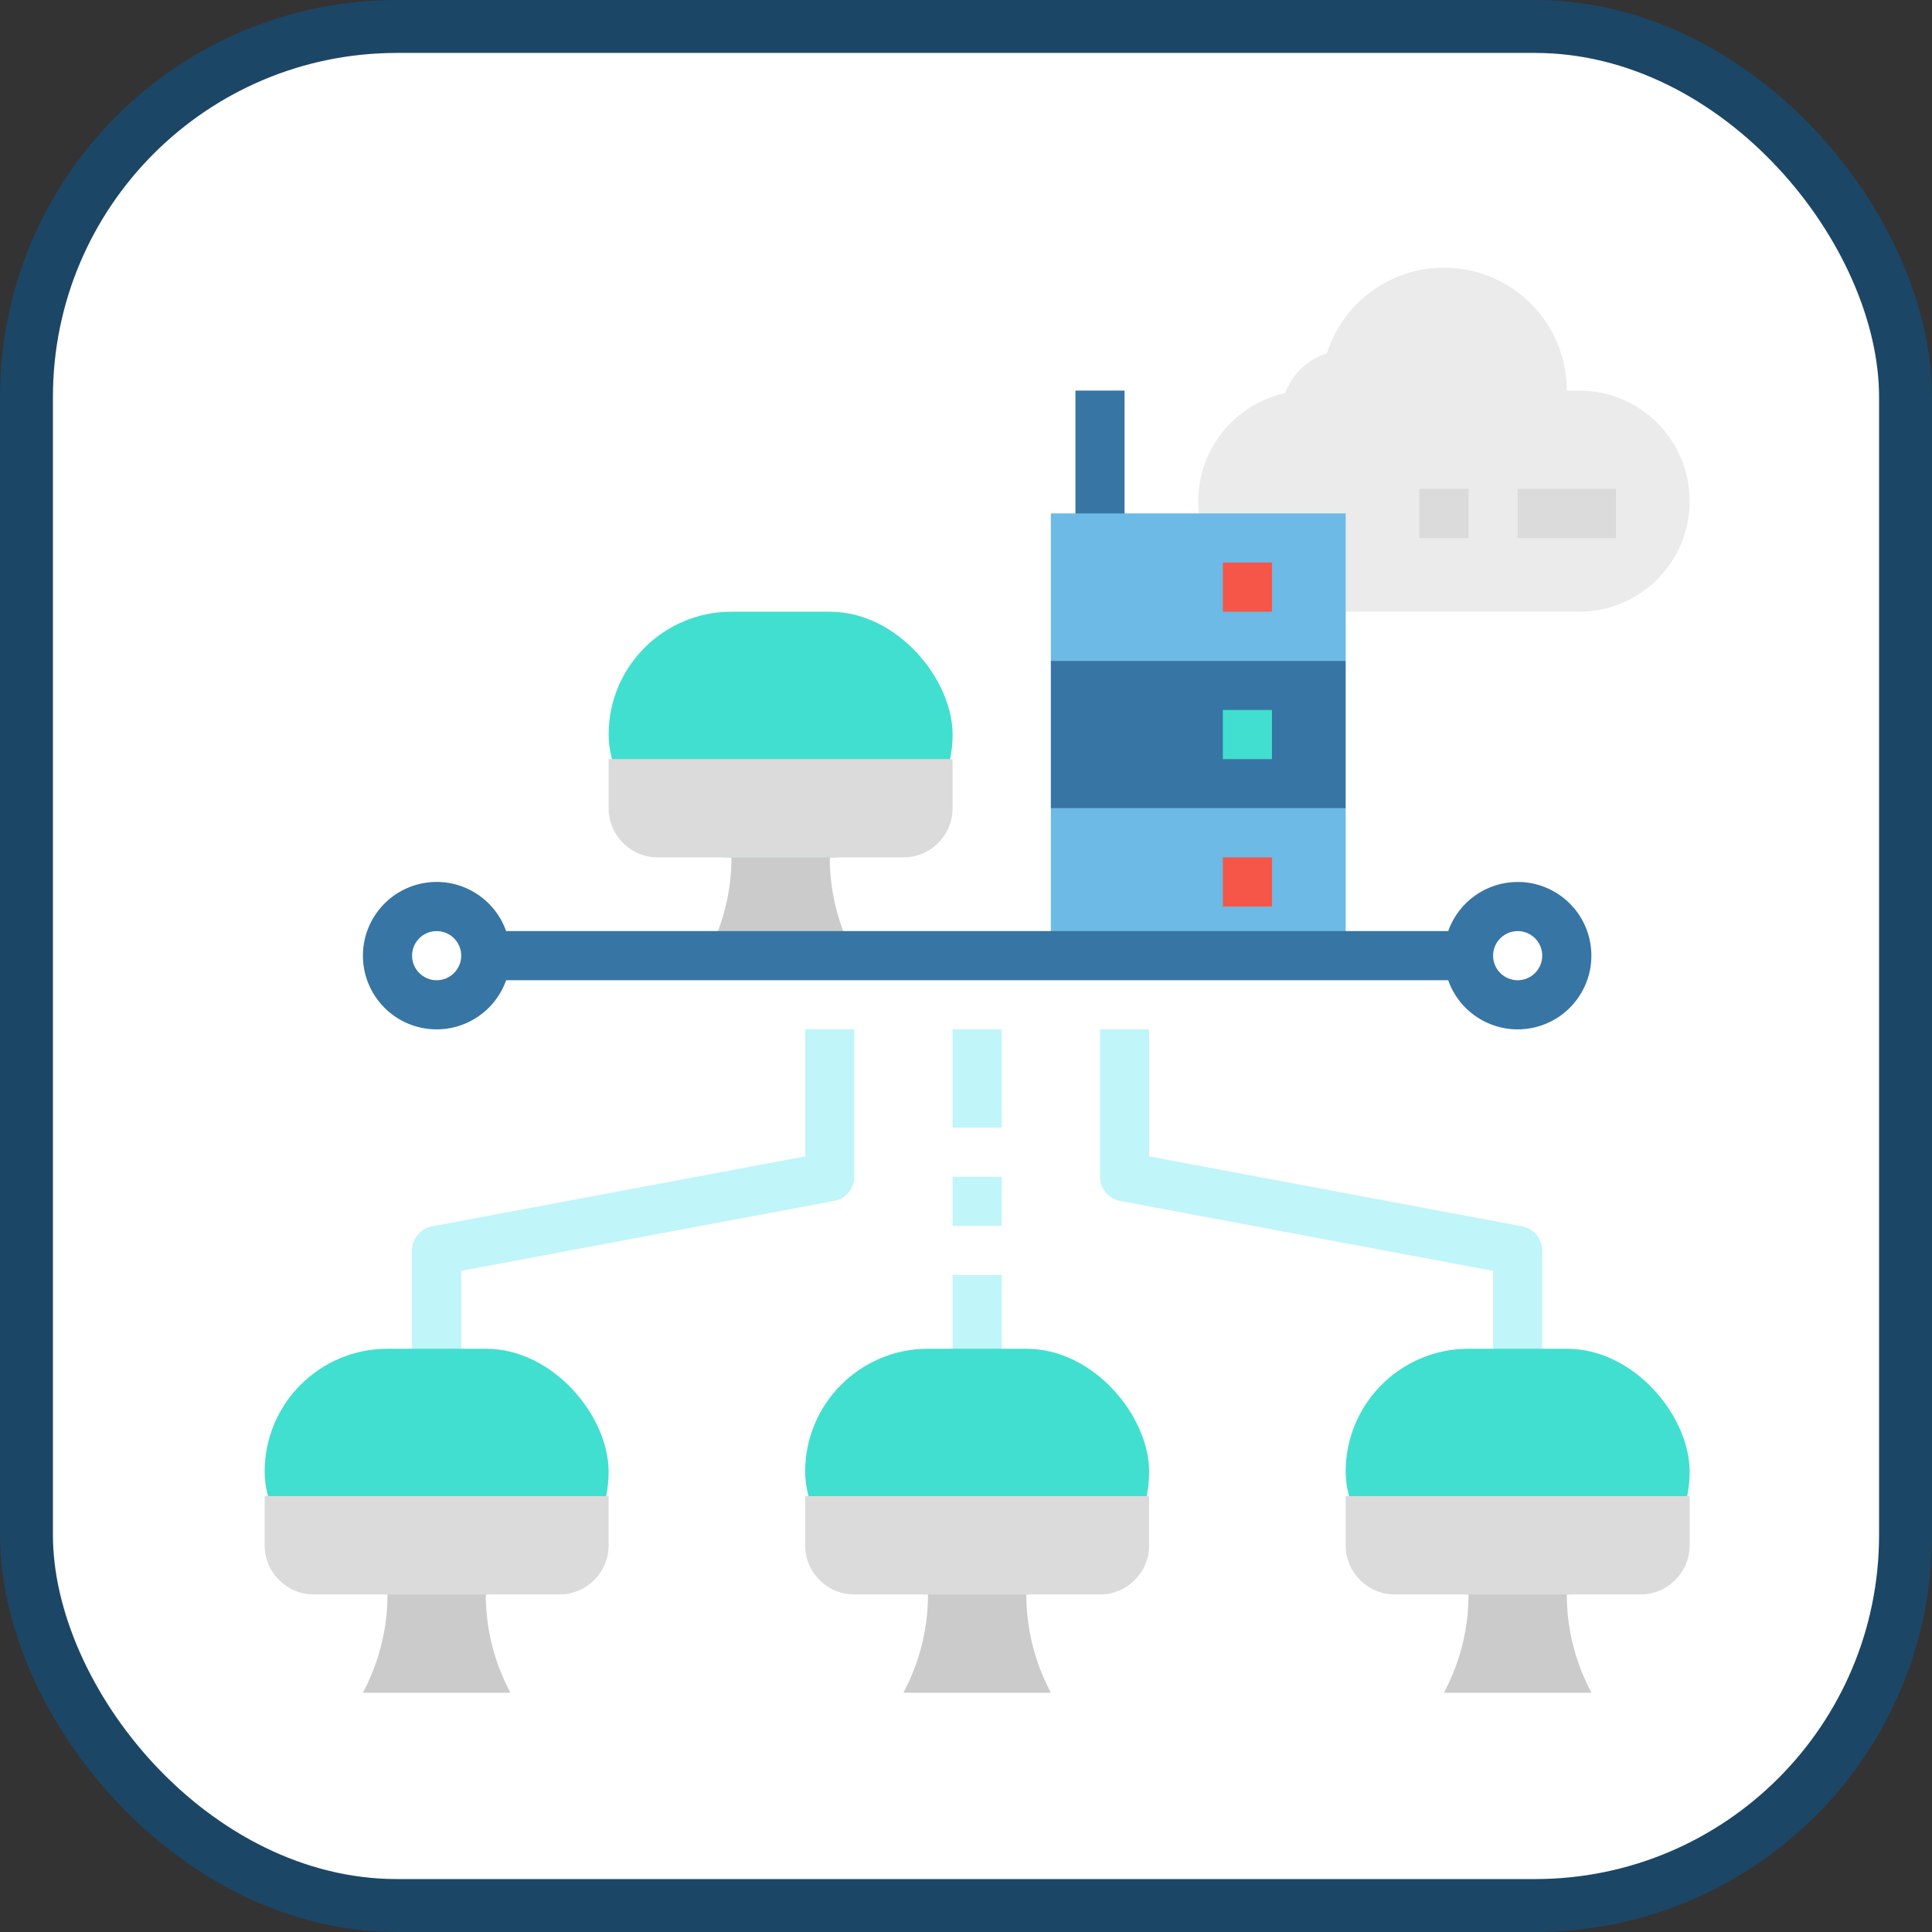 <?xml version="1.0" encoding="UTF-8"?>
<!-- Uploaded to: SVG Repo, www.svgrepo.com, Generator: SVG Repo Mixer Tools -->
<svg width="800px" height="800px" viewBox="0 0 73 73" version="1.1" xmlns="http://www.w3.org/2000/svg" xmlns:xlink="http://www.w3.org/1999/xlink">
    
    <rect x="0" y="0" width="73" height="73" fill="#333333" stroke="none"/>
    
    <title>architecture-and-paradigms/architecture/proxy</title>
    <desc>Created with Sketch.</desc>
    <defs>
</defs>
    <g id="architecture-and-paradigms/architecture/proxy" stroke="none" stroke-width="1" fill="none" fill-rule="evenodd">
        <g id="container" transform="translate(2, 2)" fill="#FFFFFF" fill-rule="nonzero" stroke="#1C4666" stroke-width="2">
            <rect id="mask" x="-1" y="-1" width="71" height="71" rx="14">
</rect>
        </g>
        <g id="network" transform="translate(10, 10)" fill-rule="nonzero">
            <path d="M49.666,4.758 L49.201,4.758 C49.203,2.467 47.533,0.518 45.269,0.168 C43.005,-0.182 40.825,1.172 40.134,3.356 C39.403,3.581 38.819,4.136 38.558,4.855 C36.642,5.276 35.277,6.973 35.276,8.935 C35.276,11.242 37.147,13.113 39.454,13.113 L49.666,13.113 C51.973,13.113 53.843,11.242 53.843,8.935 C53.843,6.628 51.973,4.758 49.666,4.758 Z" id="Shape" fill="#EBEBEB">
</path>
            <polygon id="Shape" fill="#3775A4" points="30.635 4.758 32.491 4.758 32.491 11.256 30.635 11.256">
</polygon>
            <g id="Group" transform="translate(5.57, 28.894)" fill="#C0F5F9">
                <polygon id="Shape" points="20.423 9.283 22.28 9.283 22.28 13.925 20.423 13.925">
</polygon>
                <path d="M1.857,12.997 L0,12.997 L0,8.355 C-8.50034278e-06,7.908 0.318,7.525 0.757,7.443 L14.853,4.799 L14.853,0 L16.71,0 L16.71,5.57 C16.71,6.017 16.392,6.4 15.953,6.482 L1.857,9.125 L1.857,12.997 Z" id="Shape">
</path>
                <path d="M42.703,12.997 L40.846,12.997 L40.846,9.125 L26.75,6.482 C26.311,6.4 25.993,6.017 25.993,5.57 L25.993,0 L27.85,0 L27.85,4.799 L41.946,7.443 C42.385,7.525 42.703,7.908 42.703,8.355 L42.703,12.997 Z" id="Shape">
</path>
                <polygon id="Shape" points="20.423 5.57 22.28 5.57 22.28 7.427 20.423 7.427">
</polygon>
                <polygon id="Shape" points="20.423 0 22.28 0 22.28 3.713 20.423 3.713">
</polygon>
            </g>
            <rect id="Rectangle-path" fill="#41DFD0" x="20.423" y="40.962" width="12.997" height="9.283" rx="4.642">
</rect>
            <rect id="Rectangle-path" fill="#41DFD0" x="0" y="40.962" width="12.997" height="9.283" rx="4.642">
</rect>
            <rect id="Rectangle-path" fill="#41DFD0" x="40.846" y="40.962" width="12.997" height="9.283" rx="4.642">
</rect>
            <path d="M25.065,50.246 L26.922,49.317 L28.778,50.246 C28.778,51.467 29.062,52.671 29.608,53.763 L29.706,53.959 L24.137,53.959 L24.235,53.763 C24.781,52.671 25.065,51.467 25.065,50.246 Z" id="Shape" fill="#CBCBCB">
</path>
            <path d="M33.42,46.532 L20.423,46.532 L20.423,48.389 C20.423,49.414 21.254,50.246 22.28,50.246 L31.563,50.246 C32.589,50.246 33.42,49.414 33.42,48.389 L33.42,46.532 Z" id="Shape" fill="#DBDBDB">
</path>
            <rect id="Rectangle-path" fill="#41DFD0" x="12.997" y="13.113" width="12.997" height="9.283" rx="4.642">
</rect>
            <path d="M17.638,22.396 L21.352,22.396 C21.352,23.617 21.636,24.821 22.182,25.913 L22.28,26.109 L16.71,26.109 L16.808,25.913 C17.354,24.821 17.638,23.617 17.638,22.396 Z" id="Shape" fill="#CBCBCB">
</path>
            <path d="M25.993,18.683 L12.997,18.683 L12.997,20.539 C12.997,21.565 13.828,22.396 14.853,22.396 L24.137,22.396 C25.162,22.396 25.993,21.565 25.993,20.539 L25.993,18.683 Z" id="Shape" fill="#DBDBDB">
</path>
            <path d="M4.642,50.246 L5.57,49.317 L7.427,49.317 L8.355,50.246 C8.355,51.467 8.639,52.671 9.185,53.763 L9.283,53.959 L3.713,53.959 L3.811,53.763 C4.357,52.671 4.642,51.467 4.642,50.246 Z" id="Shape" fill="#CBCBCB">
</path>
            <path d="M12.997,46.532 L0,46.532 L0,48.389 C0,49.414 0.831,50.246 1.857,50.246 L11.14,50.246 C12.165,50.246 12.997,49.414 12.997,48.389 L12.997,46.532 Z" id="Shape" fill="#DBDBDB">
</path>
            <path d="M45.488,50.246 L47.345,49.317 L49.201,50.246 C49.201,51.467 49.486,52.671 50.032,53.763 L50.13,53.959 L44.56,53.959 L44.658,53.763 C45.204,52.671 45.488,51.467 45.488,50.246 Z" id="Shape" fill="#CBCBCB">
</path>
            <path d="M53.843,46.532 L40.846,46.532 L40.846,48.389 C40.846,49.414 41.678,50.246 42.703,50.246 L51.986,50.246 C53.012,50.246 53.843,49.414 53.843,48.389 L53.843,46.532 Z" id="Shape" fill="#DBDBDB">
</path>
            <polygon id="Shape" fill="#6CBAE5" points="29.706 20.539 40.846 20.539 40.846 26.109 29.706 26.109">
</polygon>
            <polygon id="Shape" fill="#F55648" points="36.205 22.396 38.061 22.396 38.061 24.253 36.205 24.253">
</polygon>
            <polygon id="Shape" fill="#3775A4" points="29.706 14.969 40.846 14.969 40.846 20.539 29.706 20.539">
</polygon>
            <polygon id="Shape" fill="#41DFD0" points="36.205 16.826 38.061 16.826 38.061 18.683 36.205 18.683">
</polygon>
            <polygon id="Shape" fill="#6CBAE5" points="29.706 9.399 40.846 9.399 40.846 14.969 29.706 14.969">
</polygon>
            <polygon id="Shape" fill="#F55648" points="36.205 11.256 38.061 11.256 38.061 13.113 36.205 13.113">
</polygon>
            <polygon id="Shape" fill="#DBDBDB" points="47.345 8.471 51.058 8.471 51.058 10.328 47.345 10.328">
</polygon>
            <polygon id="Shape" fill="#DBDBDB" points="43.631 8.471 45.488 8.471 45.488 10.328 43.631 10.328">
</polygon>
            <path d="M47.345,23.324 C46.165,23.326 45.114,24.069 44.719,25.181 L9.124,25.181 C8.671,23.902 7.364,23.135 6.027,23.364 C4.69,23.594 3.713,24.753 3.713,26.109 C3.713,27.466 4.69,28.625 6.027,28.854 C7.364,29.083 8.671,28.316 9.124,27.038 L44.719,27.038 C45.192,28.373 46.591,29.141 47.971,28.823 C49.351,28.505 50.272,27.201 50.112,25.794 C49.952,24.387 48.761,23.324 47.345,23.324 Z M6.498,27.038 C5.986,27.038 5.57,26.622 5.57,26.109 C5.57,25.597 5.986,25.181 6.498,25.181 C7.011,25.181 7.427,25.597 7.427,26.109 C7.426,26.622 7.011,27.037 6.498,27.038 Z M47.345,27.038 C46.832,27.038 46.416,26.622 46.416,26.109 C46.416,25.597 46.832,25.181 47.345,25.181 C47.857,25.181 48.273,25.597 48.273,26.109 C48.272,26.622 47.857,27.037 47.345,27.038 Z" id="Shape" fill="#3775A4">
</path>
        </g>
    </g>
</svg>